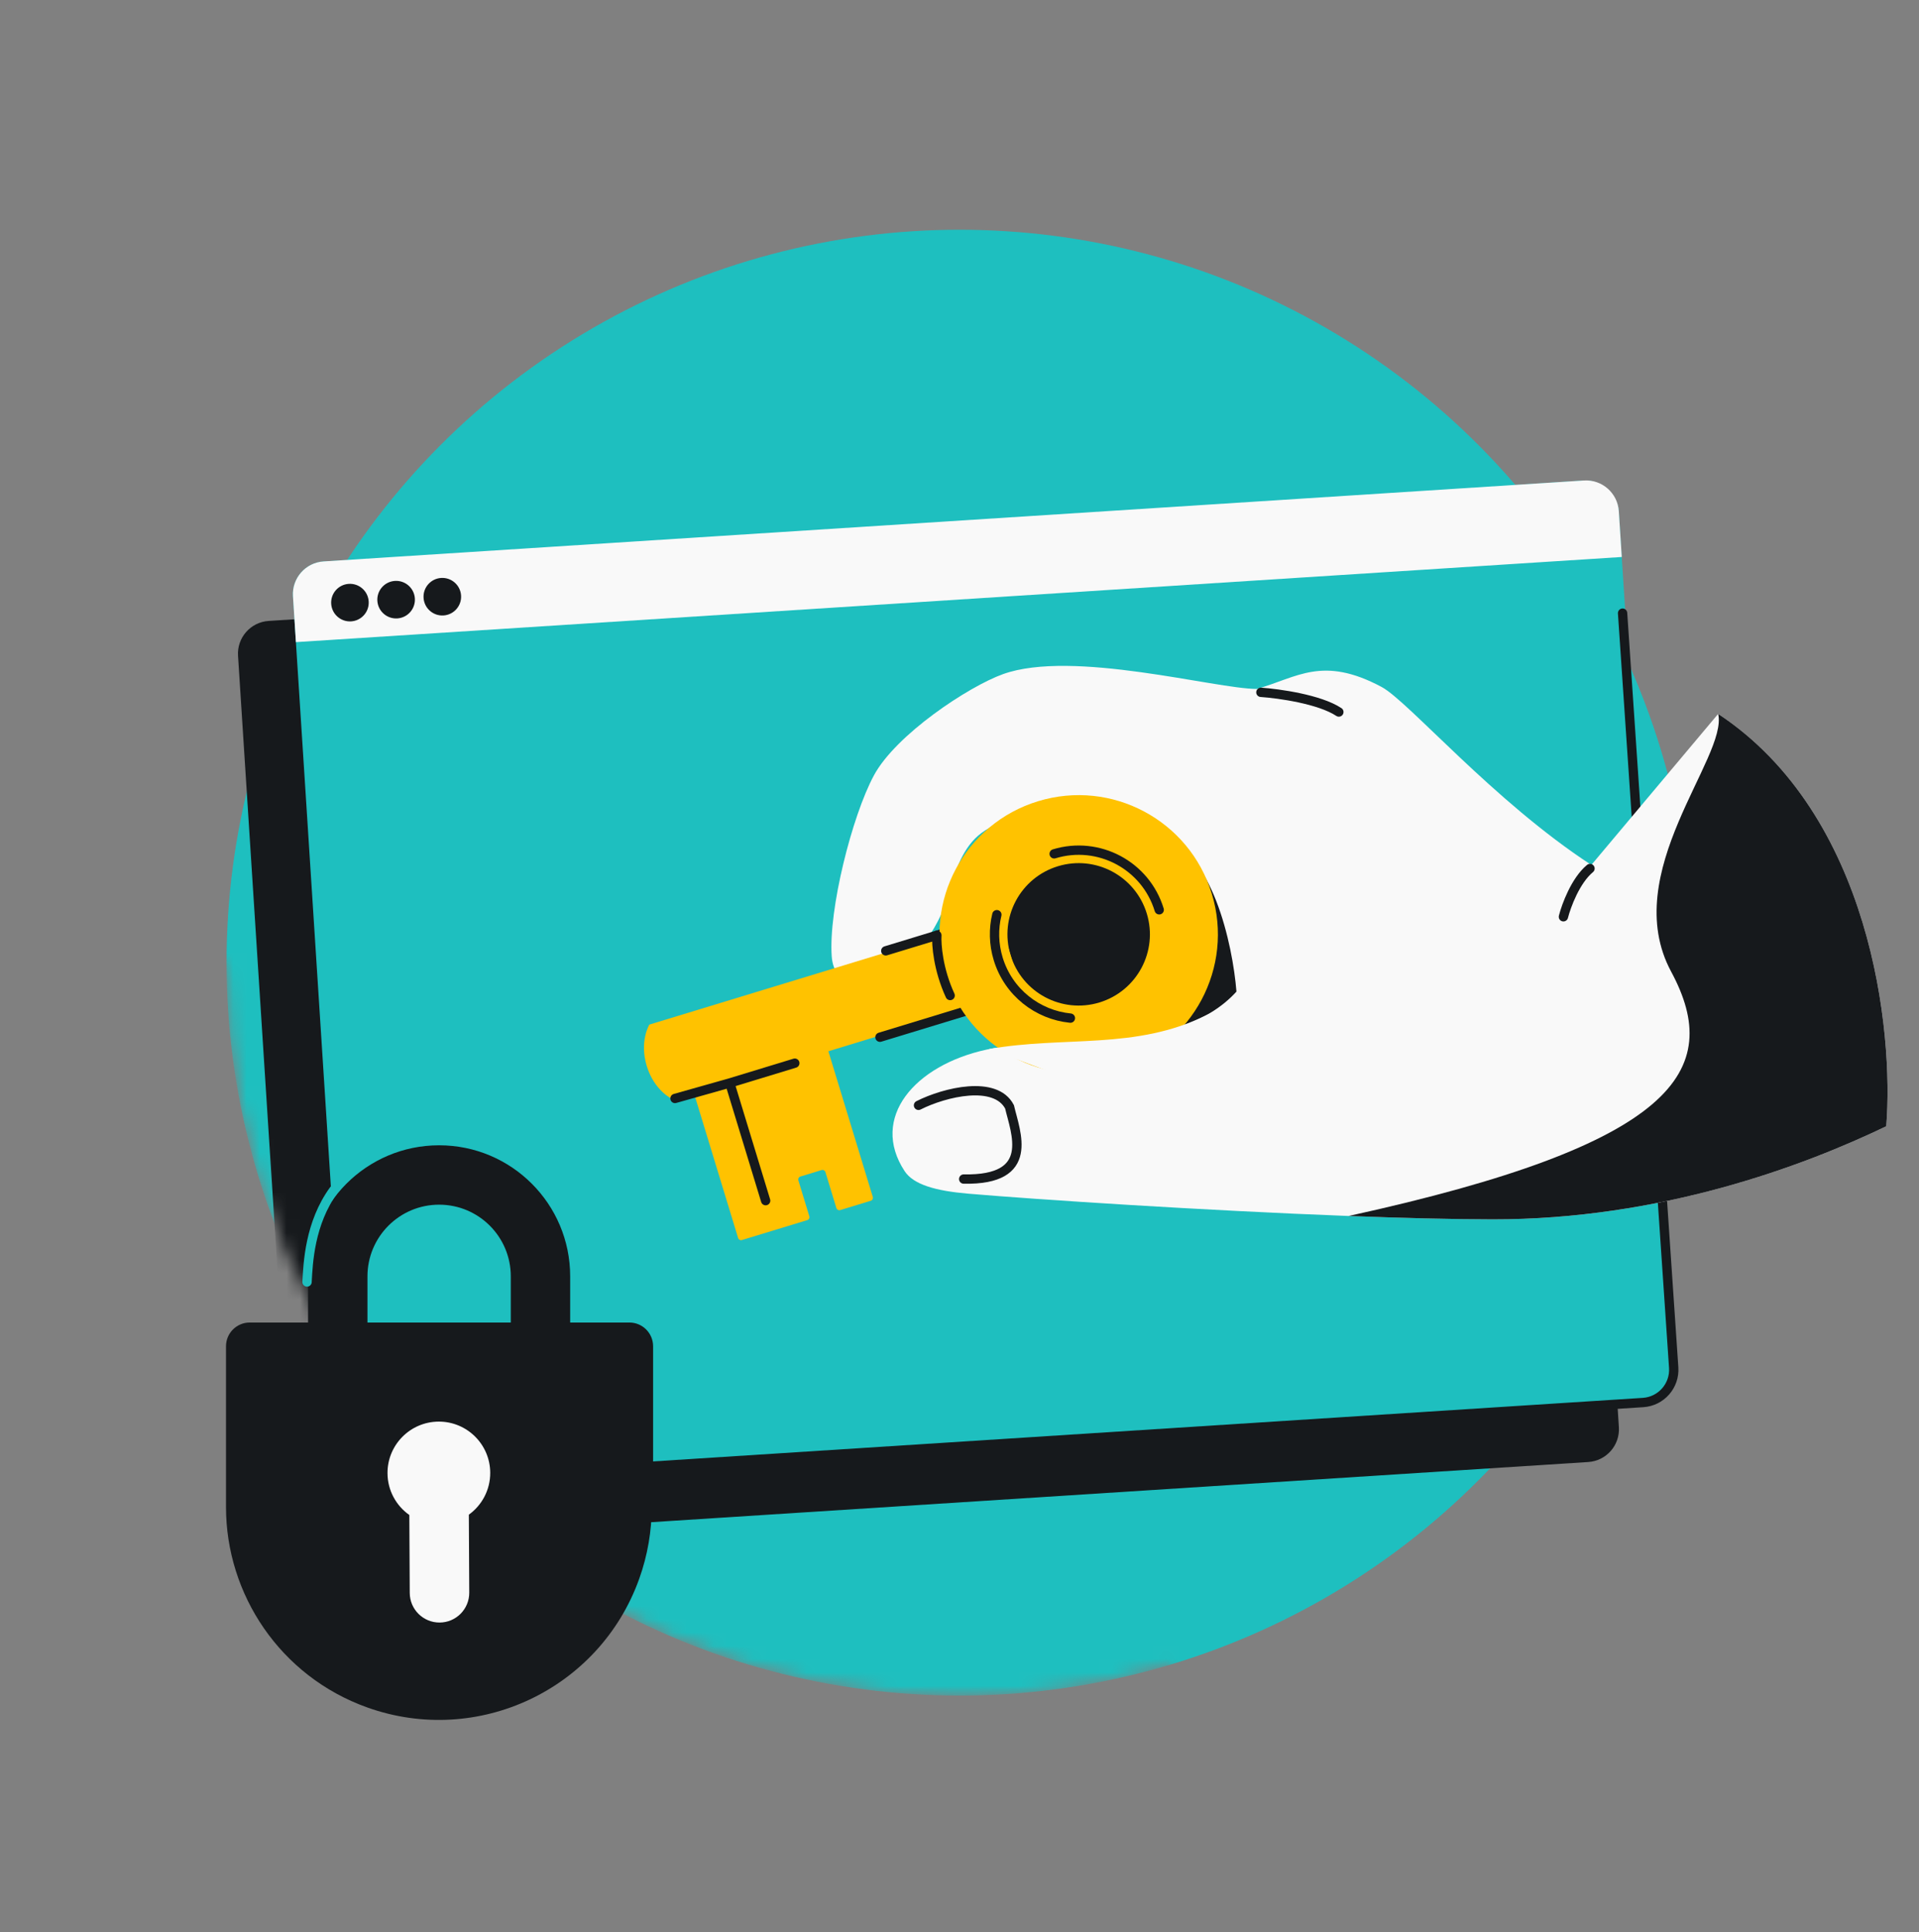 <svg width="144" height="145" viewBox="0 0 144 145" fill="none" xmlns="http://www.w3.org/2000/svg">
<rect x="0" y="0" width="144" height="145" fill="#808080" stroke="none"/>
<mask id="mask0_5486_5005" style="mask-type:alpha" maskUnits="userSpaceOnUse" x="4" y="0" width="126" height="132">
<path d="M17 72.24C17 102.615 41.624 127.24 72 127.24C77.565 127.24 82.937 126.413 88 124.876V131.24H130V72.24H127V0.24H17H4V72.24H17Z" fill="#D9D9D9"/>
</mask>
<g mask="url(#mask0_5486_5005)">
<circle cx="72" cy="72.24" r="55" fill="#1EBFBF"/>
<rect x="17.704" y="46.753" width="99.695" height="69.332" rx="2.462" transform="rotate(-3.674 17.704 46.753)" fill="#16191C"/>
<rect x="21.826" y="42.288" width="99.695" height="69.332" rx="2.462" transform="rotate(-3.674 21.826 42.288)" fill="#1EBFBF"/>
<path d="M26.269 111.477L123.293 105.247C124.653 105.16 125.684 103.984 125.592 102.624L123.8 76.176M121.757 46.011L123.155 66.65" stroke="#16191C" stroke-width="0.7" stroke-linecap="round"/>
<path d="M118.859 36.057L24.283 42.13C22.926 42.217 21.897 43.388 21.984 44.745L22.205 48.186L121.695 41.797L121.474 38.356C121.386 36.999 120.216 35.97 118.859 36.057Z" fill="#F9F9F9"/>
<circle cx="26.259" cy="45.221" r="1.41" transform="rotate(-3.674 26.259 45.221)" fill="#16191C"/>
<circle cx="29.724" cy="44.999" r="1.41" transform="rotate(-3.674 29.724 44.999)" fill="#16191C"/>
<circle cx="33.191" cy="44.777" r="1.41" transform="rotate(-3.674 33.191 44.777)" fill="#16191C"/>
</g>
<path d="M75.323 59.915L80.242 58.773L90.374 59.499L94.805 74.751C93.491 76.299 89.708 79.45 85.095 79.678C79.329 79.964 75.62 74.102 74.758 70.738C74.068 68.047 74.848 62.401 75.323 59.915Z" fill="#16191C"/>
<path d="M67.884 87.886C65.253 83.879 68.631 79.936 74.029 78.764C79.427 77.592 88.394 79.237 92.782 74.411C92.504 70.885 90.939 63.612 86.912 62.733C81.878 61.633 81.857 60.377 80.372 59.912C79.981 59.401 76.568 60.655 73.932 62.312C72.414 63.268 71.766 65.024 71.296 66.755C69.442 73.571 62.699 75.851 62.411 71.761C62.164 68.255 63.932 61.241 65.577 58.188C67.221 55.134 72.656 51.523 75.273 50.585C80.497 48.714 91.204 51.699 94.314 51.699C97.353 50.832 99.237 49.179 103.676 51.551C105.681 52.623 112.049 60.101 119.412 64.908L128.93 53.57C140.413 61.163 142.122 77.365 141.541 84.517C135.336 87.501 124.623 91.522 111.977 91.501C108.894 91.496 105.156 91.399 101.199 91.249C90.338 90.836 77.824 90.018 72.65 89.574C70.241 89.368 68.553 88.905 67.884 87.886Z" fill="#F9F9F9"/>
<path d="M141.541 84.517C135.336 87.501 124.623 91.522 111.977 91.501C108.894 91.496 105.157 91.399 101.199 91.249C125.738 85.877 129.391 80.331 125.402 72.914C121.412 65.497 129.685 56.821 128.93 53.57C140.413 61.163 142.122 77.365 141.541 84.517Z" fill="#16191C"/>
<path d="M60.581 91.558L55.671 93.054C55.551 93.091 55.424 93.023 55.388 92.904L51.771 81.038L61.878 77.958L65.495 89.823C65.531 89.943 65.464 90.069 65.344 90.106L63.045 90.807C62.925 90.843 62.799 90.776 62.762 90.656L61.938 87.953C61.902 87.833 61.775 87.766 61.655 87.802L60.059 88.289C59.939 88.325 59.871 88.452 59.908 88.572L60.732 91.275C60.768 91.395 60.701 91.521 60.581 91.558Z" fill="#FFC200"/>
<path d="M48.728 76.887L74.983 68.885L76.683 74.461L50.427 82.464C50.427 82.464 49.099 81.853 48.532 79.994C47.965 78.135 48.728 76.887 48.728 76.887Z" fill="#FFC200"/>
<path d="M59.641 79.781L54.762 81.269M50.651 82.43L54.762 81.269M54.762 81.269L57.453 90.098M66.031 77.834L73.001 75.709M66.468 71.353L70.766 70.042" stroke="#16191C" stroke-width="0.7" stroke-linecap="round"/>
<path fill-rule="evenodd" clip-rule="evenodd" d="M83.99 80.105C89.507 78.424 92.617 72.587 90.935 67.069C89.253 61.551 83.417 58.442 77.899 60.124C72.381 61.805 69.272 67.642 70.953 73.16C72.635 78.677 78.472 81.787 83.99 80.105ZM82.501 75.226C85.324 74.366 86.915 71.38 86.055 68.557C85.194 65.734 82.208 64.143 79.385 65.003C76.562 65.864 74.971 68.85 75.831 71.673C76.692 74.496 79.678 76.087 82.501 75.226Z" fill="#FFC200"/>
<path d="M86.986 68.273C85.969 64.937 82.44 63.057 79.103 64.073M74.803 68.638C74.547 69.698 74.563 70.838 74.904 71.956C75.669 74.469 77.861 76.156 80.321 76.401" stroke="#16191C" stroke-width="0.7" stroke-linecap="round"/>
<path d="M70.301 70.184C70.257 70.875 70.396 72.746 71.298 74.705" stroke="#16191C" stroke-width="0.7" stroke-linecap="round"/>
<path d="M72.314 88.477C77.767 88.588 76.201 84.983 75.755 83.061C74.702 81.038 70.906 81.946 68.924 82.946M117.318 68.796C117.529 67.964 118.225 66.075 119.312 65.174M94.616 51.953C95.96 52.046 99.013 52.471 100.466 53.43" stroke="#16191C" stroke-width="0.7" stroke-linecap="round"/>
<path d="M89.291 84.337C91.212 80.914 93.838 74.52 90.528 76.175C85.238 78.82 79.854 77.72 74.22 78.722L89.291 84.337Z" fill="#F9F9F9"/>
<path fill-rule="evenodd" clip-rule="evenodd" d="M22.799 99.243C21.222 99.243 19.791 99.243 18.741 99.243C17.756 99.243 16.959 100.041 16.959 101.026V113.092C16.959 119.645 21.025 125.79 27.549 128.126C35.852 131.099 44.993 126.778 47.966 118.475C48.602 116.696 48.904 114.879 48.904 113.092H49.008V101.026C49.008 100.041 48.212 99.243 47.227 99.243C46.176 99.243 44.746 99.243 43.169 99.243H22.799Z" fill="#16191C"/>
<path fill-rule="evenodd" clip-rule="evenodd" d="M35.181 113.663C36.159 112.959 36.792 111.809 36.786 110.513C36.775 108.385 35.04 106.668 32.912 106.679C30.783 106.691 29.067 108.425 29.078 110.553C29.085 111.85 29.731 112.993 30.716 113.687L30.747 119.537C30.753 120.77 31.758 121.764 32.991 121.757C34.224 121.751 35.218 120.746 35.212 119.513L35.181 113.663Z" fill="#F9F9F9"/>
<path fill-rule="evenodd" clip-rule="evenodd" d="M38.329 100.606V95.778C38.329 92.808 35.921 90.4 32.951 90.4C29.981 90.4 27.574 92.808 27.574 95.778V100.606H38.329ZM32.951 85.944C27.52 85.944 23.118 90.347 23.118 95.778V105.062H42.785V95.778C42.785 90.347 38.382 85.944 32.951 85.944Z" fill="#16191C"/>
<path d="M23.04 96.202C23.117 94.805 23.232 91.795 25.054 89.299" stroke="#1EBFBF" stroke-width="0.7" stroke-linecap="round"/>
</svg>
